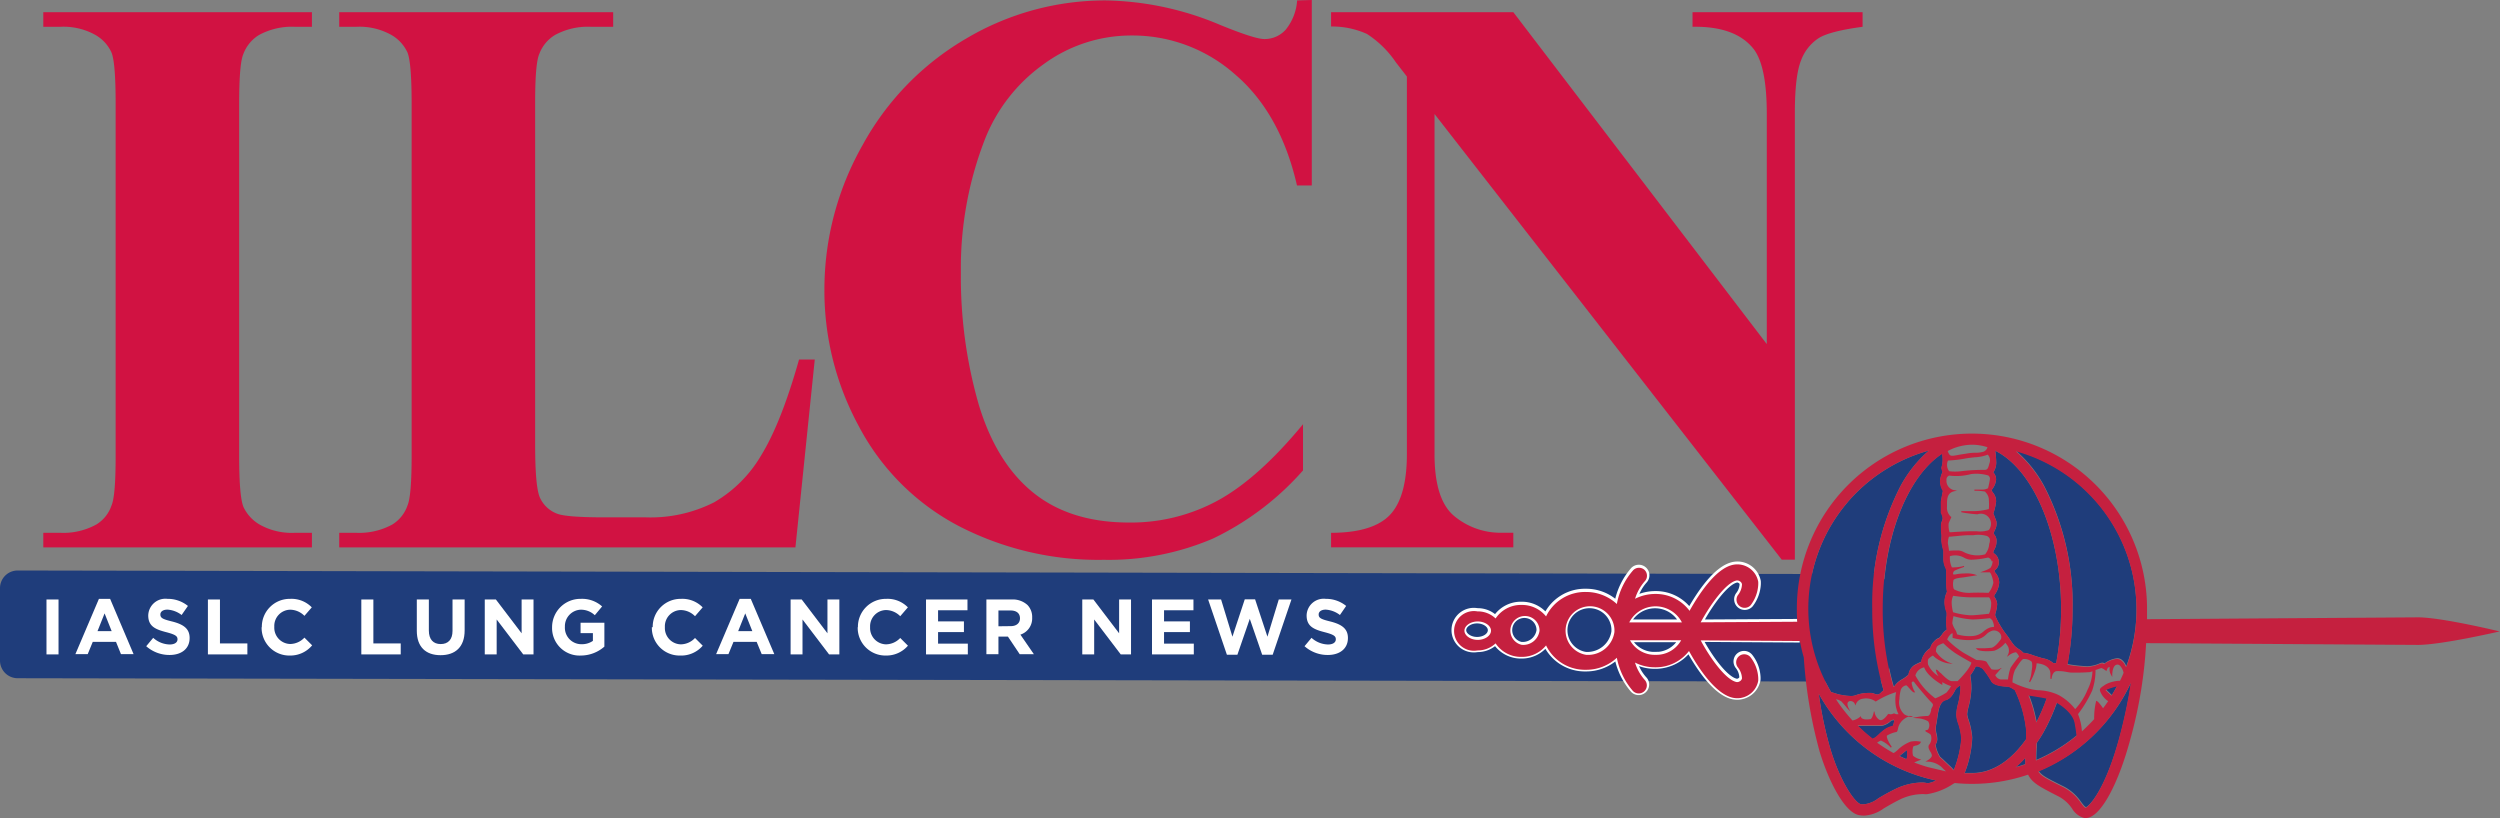 <svg id="Layer_1" data-name="Layer 1" xmlns="http://www.w3.org/2000/svg" xmlns:xlink="http://www.w3.org/1999/xlink" viewBox="0 0 352.8 115.47"><rect x="0" y="0" width="352.8" height="115.47" fill="#808080" stroke="none"/><defs><style>.cls-1,.cls-6{fill:none;}.cls-2{clip-path:url(#clip-path);}.cls-3{fill:#1f3d7b;}.cls-4{fill:#d11242;}.cls-5{fill:#fff;}.cls-6{stroke:#fff;stroke-miterlimit:10;stroke-width:0.69px;}.cls-7{fill:#c5203f;}</style><clipPath id="clip-path" transform="translate(-9.56 -9.49)"><rect class="cls-1" x="9.56" y="0.27" width="378.88" height="129.02"/></clipPath></defs><g class="cls-2"><path class="cls-3" d="M12.1,90a2.49,2.49,0,0,0-2.54,2.54v10.12a2.49,2.49,0,0,0,2.54,2.54l261.6.48a2.49,2.49,0,0,0,2.54-2.54V93.05a2.49,2.49,0,0,0-2.54-2.54Z" transform="translate(-9.56 -9.49)"/><path class="cls-4" d="M53.58,84.68v2.06H15.67V84.68h2.4a9.67,9.67,0,0,0,5.08-1.17,5,5,0,0,0,2.14-2.67c.4-.9.59-3.24.59-7V24.13c0-3.86-.19-6.27-.59-7.24a5.44,5.44,0,0,0-2.38-2.53,9.21,9.21,0,0,0-4.84-1.09h-2.4V11.21H53.58v2.06H51.17a9.72,9.72,0,0,0-5.08,1.17,5.31,5.31,0,0,0-2.19,2.68q-.59,1.34-.59,7V73.82q0,5.79.62,7.24a5.65,5.65,0,0,0,2.4,2.53,9.25,9.25,0,0,0,4.84,1.09Z" transform="translate(-9.56 -9.49)"/><path class="cls-4" d="M124.54,60.23l-2.73,26.51H57.43V84.68h2.41a9.72,9.72,0,0,0,5.08-1.17,5.06,5.06,0,0,0,2.14-2.67q.59-1.35.59-7V24.13q0-5.79-.59-7.24a5.54,5.54,0,0,0-2.38-2.53,9.25,9.25,0,0,0-4.84-1.09H57.43V11.21H96.09v2.06H92.94a9.67,9.67,0,0,0-5.08,1.17,5.28,5.28,0,0,0-2.2,2.68q-.59,1.34-.58,7V72.26q0,5.79.64,7.38A4.33,4.33,0,0,0,88.23,82q1.33.49,6.47.5h6a19.83,19.83,0,0,0,9.63-2.12A18.35,18.35,0,0,0,117,73.71q2.81-4.58,5.32-13.48Z" transform="translate(-9.56 -9.49)"/><path class="cls-4" d="M194.68,9.49V35.66h-2.09q-2.35-10.24-8.77-15.7a21.81,21.81,0,0,0-14.54-5.46,20.9,20.9,0,0,0-12.46,4.06,23.62,23.62,0,0,0-8.29,10.64,50.08,50.08,0,0,0-3.37,18.72,65,65,0,0,0,2.46,18.46q2.46,8.33,7.7,12.59t13.58,4.26a25.63,25.63,0,0,0,12.54-3.12q5.7-3.12,12-10.75v6.52a39.84,39.84,0,0,1-12.7,9.61,37.36,37.36,0,0,1-15.43,3,42.83,42.83,0,0,1-20.61-4.85,33.49,33.49,0,0,1-13.9-13.92,40.09,40.09,0,0,1-4.9-19.33,41.33,41.33,0,0,1,5.43-20.5,39.09,39.09,0,0,1,14.65-15,38.5,38.5,0,0,1,19.6-5.34,43,43,0,0,1,16.15,3.45c3.28,1.34,5.36,2,6.25,2a4,4,0,0,0,3-1.3,7.29,7.29,0,0,0,1.63-4.15Z" transform="translate(-9.56 -9.49)"/><path class="cls-4" d="M223.12,11.21l35.77,46.84V25.58q0-6.79-1.87-9.19-2.56-3.23-8.61-3.12V11.21h24v2.06q-4.61.62-6.18,1.59A6.38,6.38,0,0,0,263.73,18q-.89,2.2-.88,7.55V88.47H261L212,25.58v48q0,6.52,2.86,8.8a10.18,10.18,0,0,0,6.55,2.29h1.71v2.06H197.4V84.68c4,0,6.78-.89,8.34-2.56s2.36-4.52,2.36-8.53V20.29l-1.55-2a14.33,14.33,0,0,0-4.07-4,11.9,11.9,0,0,0-5.08-1.06V11.21Z" transform="translate(-9.56 -9.49)"/><rect class="cls-5" x="6.56" y="84.6" width="1.7" height="7.75"/><path class="cls-5" d="M23.52,94H25.1l3.31,7.8H26.63l-.7-1.73H22.65l-.71,1.73H20.2Zm1.8,4.56-1-2.51-1,2.51Z" transform="translate(-9.56 -9.49)"/><path class="cls-5" d="M30.18,100.7l1-1.2a3.59,3.59,0,0,0,2.31.94c.7,0,1.12-.28,1.12-.73v0c0-.44-.27-.66-1.56-1-1.56-.4-2.57-.83-2.57-2.37v0A2.42,2.42,0,0,1,33.2,94a4.5,4.5,0,0,1,2.88,1l-.89,1.28a3.65,3.65,0,0,0-2-.76c-.65,0-1,.3-1,.68v0c0,.51.34.67,1.68,1,1.57.4,2.45,1,2.45,2.32v0c0,1.54-1.17,2.4-2.84,2.4a4.94,4.94,0,0,1-3.29-1.24" transform="translate(-9.56 -9.49)"/><polygon class="cls-5" points="29.34 84.6 31.04 84.6 31.04 90.8 34.91 90.8 34.91 92.35 29.34 92.35 29.34 84.6"/><path class="cls-5" d="M46.51,98v0a3.94,3.94,0,0,1,4-4,4,4,0,0,1,3.05,1.2L52.52,96.4a2.87,2.87,0,0,0-2-.87,2.29,2.29,0,0,0-2.25,2.41v0a2.3,2.3,0,0,0,2.25,2.43,2.8,2.8,0,0,0,2-.9l1.09,1.09A4,4,0,0,1,50.48,102a3.91,3.91,0,0,1-4-4" transform="translate(-9.56 -9.49)"/><polygon class="cls-5" points="50.99 84.6 52.69 84.6 52.69 90.8 56.55 90.8 56.55 92.35 50.99 92.35 50.99 84.6"/><path class="cls-5" d="M68.38,98.51V94.09h1.7v4.38c0,1.26.63,1.91,1.67,1.91s1.67-.63,1.67-1.86V94.09h1.71v4.37c0,2.34-1.32,3.49-3.4,3.49s-3.35-1.16-3.35-3.44" transform="translate(-9.56 -9.49)"/><polygon class="cls-5" points="68.41 84.6 69.98 84.6 73.61 89.37 73.61 84.6 75.29 84.6 75.29 92.35 73.84 92.35 70.09 87.42 70.09 92.35 68.41 92.35 68.41 84.6"/><path class="cls-5" d="M87.47,98v0a4,4,0,0,1,4.06-4,4.23,4.23,0,0,1,3,1.07L93.5,96.31a2.85,2.85,0,0,0-2-.78,2.33,2.33,0,0,0-2.22,2.41v0a2.32,2.32,0,0,0,2.35,2.46,2.7,2.7,0,0,0,1.6-.47V98.84H91.49V97.37h3.36v3.37A5.06,5.06,0,0,1,91.54,102a3.88,3.88,0,0,1-4.07-4" transform="translate(-9.56 -9.49)"/><path class="cls-5" d="M101.67,98v0a3.94,3.94,0,0,1,4-4,4,4,0,0,1,3.05,1.2l-1.08,1.25a2.87,2.87,0,0,0-2-.87,2.29,2.29,0,0,0-2.25,2.41v0a2.3,2.3,0,0,0,2.25,2.43,2.78,2.78,0,0,0,2-.9l1.09,1.09a4,4,0,0,1-3.18,1.39,3.91,3.91,0,0,1-4-4" transform="translate(-9.56 -9.49)"/><path class="cls-5" d="M113.94,94h1.57l3.32,7.8h-1.78l-.71-1.73h-3.27l-.71,1.73h-1.74Zm1.79,4.56-1-2.51-1,2.51Z" transform="translate(-9.56 -9.49)"/><polygon class="cls-5" points="111.57 84.6 113.14 84.6 116.77 89.37 116.77 84.6 118.45 84.6 118.45 92.35 117 92.35 113.25 87.42 113.25 92.35 111.57 92.35 111.57 84.6"/><path class="cls-5" d="M130.63,98v0a3.94,3.94,0,0,1,4-4,4,4,0,0,1,3.05,1.2l-1.08,1.25a2.87,2.87,0,0,0-2-.87,2.29,2.29,0,0,0-2.25,2.41v0a2.3,2.3,0,0,0,2.25,2.43,2.8,2.8,0,0,0,2-.9l1.09,1.09A4,4,0,0,1,134.6,102a3.91,3.91,0,0,1-4-4" transform="translate(-9.56 -9.49)"/><polygon class="cls-5" points="130.68 84.6 136.53 84.6 136.53 86.12 132.38 86.12 132.38 87.69 136.03 87.69 136.03 89.2 132.38 89.2 132.38 90.83 136.58 90.83 136.58 92.35 130.68 92.35 130.68 84.6"/><path class="cls-5" d="M148.76,94.09h3.54a3.08,3.08,0,0,1,2.26.78,2.43,2.43,0,0,1,.66,1.77v0a2.41,2.41,0,0,1-1.66,2.41l1.9,2.76h-2l-1.66-2.48h-1.34v2.48h-1.7Zm3.43,3.76c.83,0,1.31-.44,1.31-1.1v0c0-.73-.51-1.11-1.34-1.11h-1.7v2.23Z" transform="translate(-9.56 -9.49)"/><polygon class="cls-5" points="152.73 84.6 154.3 84.6 157.93 89.37 157.93 84.6 159.61 84.6 159.61 92.35 158.16 92.35 154.41 87.42 154.41 92.35 152.73 92.35 152.73 84.6"/><polygon class="cls-5" points="162.57 84.6 168.42 84.6 168.42 86.12 164.27 86.12 164.27 87.69 167.92 87.69 167.92 89.2 164.27 89.2 164.27 90.83 168.47 90.83 168.47 92.35 162.57 92.35 162.57 84.6"/><polygon class="cls-5" points="170.49 84.6 172.32 84.6 173.92 89.85 175.66 84.58 177.12 84.58 178.86 89.85 180.46 84.6 182.25 84.6 179.6 92.4 178.12 92.4 176.37 87.33 174.62 92.4 173.14 92.4 170.49 84.6"/><path class="cls-5" d="M193.64,100.7l1-1.2a3.6,3.6,0,0,0,2.32.94c.69,0,1.11-.28,1.11-.73v0c0-.44-.26-.66-1.56-1-1.56-.4-2.56-.83-2.56-2.37v0A2.41,2.41,0,0,1,196.66,94a4.47,4.47,0,0,1,2.87,1l-.88,1.28a3.68,3.68,0,0,0-2-.76c-.65,0-1,.3-1,.68v0c0,.51.33.67,1.67,1,1.57.4,2.46,1,2.46,2.32v0c0,1.54-1.18,2.4-2.85,2.4a4.9,4.9,0,0,1-3.28-1.24" transform="translate(-9.56 -9.49)"/><path class="cls-5" d="M263.22,97.18l-13.65.08c1.42-2.62,3.53-5.47,4.94-5.87a.64.64,0,0,1,.58.08.59.59,0,0,1,.31.42,2.57,2.57,0,0,1-.58,1.54,1.15,1.15,0,0,0,1.8,1.42A5.19,5.19,0,0,0,257.7,92a3.88,3.88,0,0,0,0-.48,3,3,0,0,0-3.77-2.33c-2.31.65-4.55,4-5.93,6.44a5.93,5.93,0,0,0-4.85-2.38,6.23,6.23,0,0,0-2.84.68,6.52,6.52,0,0,1,1.36-2.46A1.14,1.14,0,0,0,240,89.89a10,10,0,0,0-2.28,4.73,6.31,6.31,0,0,0-4.37-1.7,6.1,6.1,0,0,0-5.63,3.45,4.34,4.34,0,0,0-3.46-1.62,4.28,4.28,0,0,0-3.66,1.91,3.62,3.62,0,0,0-2.56-1,2.8,2.8,0,1,0,0,5.51,3.66,3.66,0,0,0,2.56-1,4.3,4.3,0,0,0,3.66,1.91,4.37,4.37,0,0,0,3.46-1.62,6.11,6.11,0,0,0,5.63,3.44,6.35,6.35,0,0,0,4.38-1.7,10,10,0,0,0,2.27,4.7,1.13,1.13,0,0,0,1.61,0,1.14,1.14,0,0,0,0-1.62,6.32,6.32,0,0,1-1.35-2.42,6.18,6.18,0,0,0,2.83.67,6,6,0,0,0,4.8-2.3c1.37,2.47,3.63,5.88,6,6.55a3,3,0,0,0,3.77-2.34,3.89,3.89,0,0,0,0-.47,5.11,5.11,0,0,0-1.08-2.84,1.14,1.14,0,0,0-1.8,1.41,2.62,2.62,0,0,1,.58,1.54.59.59,0,0,1-.31.42.64.64,0,0,1-.58.08c-1.44-.41-3.51-3.18-4.94-5.85l14,.09M218,99.72c-1,0-1.87-.6-1.87-1.3s.86-1.3,1.87-1.3,1.87.59,1.87,1.3-.85,1.3-1.87,1.3m6.22.7a2.06,2.06,0,1,1,2.52-2,2.31,2.31,0,0,1-2.52,2m9.09,1.41a3.45,3.45,0,1,1,4-3.6c0,.06,0,.12,0,.17s0,.13,0,.2a3.77,3.77,0,0,1-4,3.23m9.81,0a4,4,0,0,1-3.62-2.06h7.25a4,4,0,0,1-3.63,2.06m-3.71-4.58a4.18,4.18,0,0,1,7.43,0Z" transform="translate(-9.56 -9.49)"/><path class="cls-6" d="M263.22,97.18l-13.65.08c1.42-2.62,3.53-5.47,4.94-5.87a.64.64,0,0,1,.58.08.59.59,0,0,1,.31.42,2.57,2.57,0,0,1-.58,1.54,1.15,1.15,0,0,0,1.8,1.42A5.19,5.19,0,0,0,257.7,92a3.88,3.88,0,0,0,0-.48,3,3,0,0,0-3.77-2.33c-2.31.65-4.55,4-5.93,6.44a5.93,5.93,0,0,0-4.85-2.38,6.23,6.23,0,0,0-2.84.68,6.52,6.52,0,0,1,1.36-2.46A1.14,1.14,0,0,0,240,89.89a10,10,0,0,0-2.28,4.73,6.31,6.31,0,0,0-4.37-1.7,6.1,6.1,0,0,0-5.63,3.45,4.34,4.34,0,0,0-3.46-1.62,4.28,4.28,0,0,0-3.66,1.91,3.62,3.62,0,0,0-2.56-1,2.8,2.8,0,1,0,0,5.51,3.66,3.66,0,0,0,2.56-1,4.3,4.3,0,0,0,3.66,1.91,4.37,4.37,0,0,0,3.46-1.62,6.11,6.11,0,0,0,5.63,3.44,6.35,6.35,0,0,0,4.38-1.7,10,10,0,0,0,2.27,4.7,1.13,1.13,0,0,0,1.61,0,1.14,1.14,0,0,0,0-1.62,6.32,6.32,0,0,1-1.35-2.42,6.18,6.18,0,0,0,2.83.67,6,6,0,0,0,4.8-2.3c1.37,2.47,3.63,5.88,6,6.55a3,3,0,0,0,3.77-2.34,3.89,3.89,0,0,0,0-.47,5.11,5.11,0,0,0-1.08-2.84,1.14,1.14,0,0,0-1.8,1.41,2.62,2.62,0,0,1,.58,1.54.59.59,0,0,1-.31.42.64.64,0,0,1-.58.08c-1.44-.41-3.51-3.18-4.94-5.85l14,.09M218,99.72c-1,0-1.87-.6-1.87-1.3s.86-1.3,1.87-1.3,1.87.59,1.87,1.3S219.05,99.72,218,99.72Zm6.22.7a2.06,2.06,0,1,1,2.52-2A2.31,2.31,0,0,1,224.25,100.42Zm9.09,1.41a3.45,3.45,0,1,1,4-3.6c0,.06,0,.12,0,.17s0,.13,0,.2A3.77,3.77,0,0,1,233.34,101.83Zm9.81,0a4,4,0,0,1-3.62-2.06h7.25A4,4,0,0,1,243.15,101.84Zm-3.71-4.58a4.18,4.18,0,0,1,7.43,0Z" transform="translate(-9.56 -9.49)"/><path class="cls-3" d="M290.78,78.42a2.56,2.56,0,0,0,.47-1.27,1.49,1.49,0,0,0-.4-1l0,0a2.44,2.44,0,0,0,.42-1.37,13.29,13.29,0,0,0-.14-1.68c5.34,2.66,9.29,11.68,9.29,22.37a41.55,41.55,0,0,1-.69,7.6h-.41a2.8,2.8,0,0,0-1.38-.66c-.46-.11-1-.29-1.45-.44a5.61,5.61,0,0,0-1.3-.35c-.17,0-.22-.08-.23-.1l0,0,0-.05a2.78,2.78,0,0,0-.45-.34,3.77,3.77,0,0,1-.64-.49,8.77,8.77,0,0,1-.67-.9c-.18-.27-.37-.55-.56-.78a12.39,12.39,0,0,1-.92-1.4,7.23,7.23,0,0,1-.61-1.27,3,3,0,0,1,.1-.45,4.45,4.45,0,0,0,.19-1.09,1.86,1.86,0,0,0-.32-.93,1.2,1.2,0,0,1-.12-.21,2.36,2.36,0,0,1,.14-.26,3.28,3.28,0,0,0,.59-1.67,2.17,2.17,0,0,0-.51-1.32A1,1,0,0,1,291,90h0l.1-.07a1.31,1.31,0,0,0,.53-1.12,1.44,1.44,0,0,0-.6-1.17c-.07-.06-.18-.16-.18-.19a1,1,0,0,1,.13-.37,2.35,2.35,0,0,0,.33-1.19,1.45,1.45,0,0,0-.34-1l-.07-.11a2.07,2.07,0,0,1,.16-.45,1.94,1.94,0,0,0,.23-1.27c-.12-.34-.34-.9-.43-1.13a7.2,7.2,0,0,0,.39-1.67A1.91,1.91,0,0,0,290.8,79a.88.88,0,0,1-.17-.34,2.35,2.35,0,0,1,.15-.26" transform="translate(-9.56 -9.49)"/><path class="cls-3" d="M283.68,73.58s0,.1,0,.14a3.87,3.87,0,0,1-.12,1.7l0,.08,0,.07.15.5a3.29,3.29,0,0,0-.34,1.21,2.66,2.66,0,0,0,.39,1.45c-.06.28-.2,1-.28,1.52v1.54l0,0,.05.12a2.25,2.25,0,0,1,.2.66,1.23,1.23,0,0,1-.1.42,1.38,1.38,0,0,0-.13.53c0,.5,0,1.19.05,1.31s0,.45,0,.88a6.19,6.19,0,0,0,.28,1.43c0,.13,0,.55,0,1.22a3,3,0,0,0,.29,1.23,1.08,1.08,0,0,1,.11.34v1.8a6.59,6.59,0,0,0,.11,1.24,3.3,3.3,0,0,0-.35,1.45,3.73,3.73,0,0,0,.23,1.27,1.71,1.71,0,0,1,.07.25c0,.08,0,.22,0,.38a5.43,5.43,0,0,0-.06,1c0,.32.05.73.08,1a2.17,2.17,0,0,0-.66.65,4.66,4.66,0,0,1-.42.52,1.58,1.58,0,0,0-.72.5,1.91,1.91,0,0,0-.54.95,2.59,2.59,0,0,0-.9.92,2.64,2.64,0,0,0-.37,1,9.64,9.64,0,0,0-1,.49,1.93,1.93,0,0,0-.8,1.33,5.33,5.33,0,0,1-1,.71,2.91,2.91,0,0,0-1,.93l-.1,0a39.09,39.09,0,0,1-1.51-11c0-10,3.49-18.63,8.36-21.83" transform="translate(-9.56 -9.49)"/><path class="cls-3" d="M276.61,112l-.18.05a2.86,2.86,0,0,0-1,.49,7.57,7.57,0,0,0-.81.7c-.14.12-.25.23-.37.32a1.78,1.78,0,0,1-.44.23,23.14,23.14,0,0,1-2.1-1.85h3.41a2.66,2.66,0,0,0,1.36-.76,2.29,2.29,0,0,0,.32-.06.22.22,0,0,1,.05.08,1.83,1.83,0,0,1-.21.81" transform="translate(-9.56 -9.49)"/><path class="cls-3" d="M270.3,80.35a23.29,23.29,0,0,1,11.47-7.28,17.76,17.76,0,0,0-4,5,36.29,36.29,0,0,0-4,17.32,40.45,40.45,0,0,0,1.6,11.52,3.27,3.27,0,0,0-.35.3.72.72,0,0,1-.53.29,1.25,1.25,0,0,1-.39-.1,2,2,0,0,0-.44-.12l-.39,0a5.11,5.11,0,0,0-1.83.32,1.68,1.68,0,0,1-.7.11,7.06,7.06,0,0,1-1.39-.17c-.22,0-.88-.24-1.38-.38a23.12,23.12,0,0,1,2.34-26.81" transform="translate(-9.56 -9.49)"/><path class="cls-3" d="M281.57,120h-.07a3.42,3.42,0,0,0-.81-.08,8.8,8.8,0,0,0-3.56.87c-1.12.54-1.9,1-2.53,1.38a3.88,3.88,0,0,1-2,.82l-.41,0c-.75-.13-2.84-2.87-4.36-7.92a55.13,55.13,0,0,1-1.61-7.69,24.78,24.78,0,0,0,16.55,12.25,3.6,3.6,0,0,1-1.24.4" transform="translate(-9.56 -9.49)"/><path class="cls-3" d="M277.64,116.17l.1-.08.93-.75a2.76,2.76,0,0,1,.05.89,1.21,1.21,0,0,1-.11.39c-.33-.14-.65-.29-1-.45" transform="translate(-9.56 -9.49)"/><path class="cls-3" d="M285.28,118.13l-.23-.26c-.22-.23-.66-.62-1.05-1s-.54-.48-.65-.59a4.77,4.77,0,0,1-.63-1.69.39.39,0,0,1,.06-.15,1.23,1.23,0,0,0,.17-.76,2.76,2.76,0,0,0-.1-.66,2.84,2.84,0,0,1,0-1.47c.05-.25.08-.52.12-.8.15-1,.3-2.14,1.1-2.47.73-.14,1.09-.81,1.36-1.3a2,2,0,0,1,.25-.4,3,3,0,0,1,.55-.41c0,.16,0,.34,0,.53a10.14,10.14,0,0,1-.33,2.06,7,7,0,0,0-.25,1.51,4,4,0,0,0,.27,1.28,9,9,0,0,1,.44,2.13,15.35,15.35,0,0,1-1.05,4.42" transform="translate(-9.56 -9.49)"/><path class="cls-3" d="M294,117.75a13,13,0,0,0,1.37-1.32c0,.33,0,.63,0,.89-.46.16-.93.3-1.39.43" transform="translate(-9.56 -9.49)"/><path class="cls-3" d="M295.47,113.83c-2.2,3.1-4.83,4.74-7.59,4.74-.35,0-.71,0-1.06,0a15.08,15.08,0,0,0,1.07-5,10,10,0,0,0-.51-2.49,3.31,3.31,0,0,1-.2-.81,6.71,6.71,0,0,1,.22-1.15,11.41,11.41,0,0,0,.37-2.42,10,10,0,0,0-.15-1.92,6,6,0,0,0,.68-1.08.26.26,0,0,1,.27-.19,1.72,1.72,0,0,1,.81.35,12.43,12.43,0,0,1,1.15,1.66c.33.79,2,.85,2.47.85a2.92,2.92,0,0,1,.69.35l.2.11a17.31,17.31,0,0,1,1.61,5.63c0,.4,0,.82,0,1.34" transform="translate(-9.56 -9.49)"/><path class="cls-3" d="M308.34,106.26c-.24.44-.48.88-.75,1.31l-.83-.78a7.24,7.24,0,0,1,1.26-.45,1.5,1.5,0,0,1,.32-.08" transform="translate(-9.56 -9.49)"/><path class="cls-3" d="M295.88,107.54l.62.1c.62.1,1.34.21,1.92.34a25.7,25.7,0,0,1-1.45,3.37,18.87,18.87,0,0,0-1.09-3.81" transform="translate(-9.56 -9.49)"/><path class="cls-3" d="M297,115.05c0-.23,0-.48,0-.73.34-.5.67-1,1-1.59a28.2,28.2,0,0,0,1.87-4.16c1,.59,2.28,1.62,2.52,2.82.14.73.23,1.37.28,1.84a23.24,23.24,0,0,1-5.73,3.49c0-.49,0-1.09.05-1.67" transform="translate(-9.56 -9.49)"/><path class="cls-3" d="M308.74,113.32c-2.06,7.73-4.39,9.94-4.78,10.06-.17,0-.39-.31-.73-.75a6.59,6.59,0,0,0-2.4-2.14l-.18-.09c-2.19-1.09-3-1.5-3.37-2.12a24.74,24.74,0,0,0,13.05-12.55,70.08,70.08,0,0,1-1.59,7.59" transform="translate(-9.56 -9.49)"/><path class="cls-3" d="M309.6,103.45a1.93,1.93,0,0,0-.7-.92,1.05,1.05,0,0,0-.57-.15,3.49,3.49,0,0,0-1.76.72.7.7,0,0,0-.29-.1h0a1.24,1.24,0,0,0-.47.13,4.63,4.63,0,0,1-1.55.37H304a19.64,19.64,0,0,1-2.67-.3,42.93,42.93,0,0,0,.71-7.8,36.17,36.17,0,0,0-4-17.32,17.56,17.56,0,0,0-4-5,23.23,23.23,0,0,1,15.6,30.38" transform="translate(-9.56 -9.49)"/><path class="cls-7" d="M281.69,117.72h0" transform="translate(-9.56 -9.49)"/><path class="cls-7" d="M281.71,117.73h0" transform="translate(-9.56 -9.49)"/><path class="cls-7" d="M281.67,117.72h0" transform="translate(-9.56 -9.49)"/><path class="cls-7" d="M281.76,117.75l-.05,0,.05,0" transform="translate(-9.56 -9.49)"/><polyline class="cls-7" points="272.2 108.26 272.2 108.26 272.2 108.26"/><path class="cls-7" d="M281.64,117.71h0" transform="translate(-9.56 -9.49)"/><path class="cls-7" d="M281.34,117.62h0" transform="translate(-9.56 -9.49)"/><path class="cls-7" d="M281.4,117.64l-.06,0,.06,0" transform="translate(-9.56 -9.49)"/><path class="cls-7" d="M362.36,98.61s-8.2-2-11.58-2l-38.23.26c0-.49,0-1,0-1.48a24.71,24.71,0,1,0-49.42,0c0,.61,0,1.23.07,1.84l-13.64.08c1.43-2.62,3.53-5.47,4.94-5.87a.64.64,0,0,1,.58.08.59.59,0,0,1,.31.42,2.57,2.57,0,0,1-.58,1.54,1.15,1.15,0,0,0,1.8,1.42,5.21,5.21,0,0,0,1.07-2.85,3.83,3.83,0,0,0,0-.47,3,3,0,0,0-3.77-2.33c-2.31.65-4.55,4-5.92,6.44a5.94,5.94,0,0,0-4.85-2.38,6.23,6.23,0,0,0-2.84.68,6.66,6.66,0,0,1,1.36-2.46,1.11,1.11,0,0,0,.32-.79,1.13,1.13,0,0,0-.34-.82A1.15,1.15,0,0,0,240,90a9.93,9.93,0,0,0-2.27,4.73,6.37,6.37,0,0,0-4.37-1.7,6.1,6.1,0,0,0-5.62,3.45,4.34,4.34,0,0,0-3.46-1.62,4.28,4.28,0,0,0-3.66,1.91,3.62,3.62,0,0,0-2.56-1,2.8,2.8,0,1,0,0,5.51,3.66,3.66,0,0,0,2.56-1,4.3,4.3,0,0,0,3.66,1.91,4.37,4.37,0,0,0,3.46-1.62,6.1,6.1,0,0,0,5.62,3.44,6.31,6.31,0,0,0,4.37-1.7A10,10,0,0,0,240,107a1.14,1.14,0,1,0,1.64-1.59,6.59,6.59,0,0,1-1.35-2.42,6.18,6.18,0,0,0,2.83.67,5.93,5.93,0,0,0,4.79-2.3c1.37,2.47,3.64,5.88,6,6.55a3,3,0,0,0,3.77-2.34,3.83,3.83,0,0,0,0-.47,5.13,5.13,0,0,0-1.07-2.84,1.14,1.14,0,1,0-1.8,1.41,2.62,2.62,0,0,1,.58,1.54.59.59,0,0,1-.31.42.64.64,0,0,1-.58.08c-1.44-.41-3.51-3.18-4.94-5.85l14,.09a23.85,23.85,0,0,0,.55,2.33,66.33,66.33,0,0,0,2.23,13.25c1.24,4.1,3.52,8.67,5.61,9a4.06,4.06,0,0,0,.67.06,5.18,5.18,0,0,0,2.75-1c.61-.36,1.36-.81,2.42-1.33a7.48,7.48,0,0,1,2.86-.7,2.47,2.47,0,0,1,.5,0,1.45,1.45,0,0,0,.37,0,9.2,9.2,0,0,0,3.66-1.44l.23-.13c.81.08,1.63.12,2.44.12a24.61,24.61,0,0,0,7.91-1.3c.61,1.19,1.65,1.71,4.16,3l.18.09a5.31,5.31,0,0,1,1.86,1.68,2.88,2.88,0,0,0,1.74,1.35.75.75,0,0,0,.21,0c2,0,4.55-4.61,6.31-11.22a62.71,62.71,0,0,0,2.2-13.46l38.33.25c3.38,0,11.58-1.91,11.58-1.91M218.09,99.79c-1,0-1.87-.6-1.87-1.3s.86-1.3,1.87-1.3,1.88.59,1.88,1.3-.86,1.3-1.88,1.3m6.22.7a2.06,2.06,0,1,1,2.51-2,2.31,2.31,0,0,1-2.51,2m9.08,1.41a3.45,3.45,0,1,1,4-3.6v.37a3.76,3.76,0,0,1-4,3.23m9.81,0a4,4,0,0,1-3.62-2.06h7.23a4,4,0,0,1-3.61,2.06m-3.72-4.58a4.18,4.18,0,0,1,7.43,0Zm51.3-18.91a2.55,2.55,0,0,0,.47-1.26,1.49,1.49,0,0,0-.4-1l0,0a2.44,2.44,0,0,0,.42-1.37,13.29,13.29,0,0,0-.14-1.68c5.34,2.66,9.29,11.68,9.29,22.37a40.68,40.68,0,0,1-.7,7.6h-.4a2.8,2.8,0,0,0-1.38-.66c-.46-.11-1-.29-1.45-.44a5.61,5.61,0,0,0-1.3-.35c-.17,0-.22-.08-.23-.1l0,0,0-.05a3.51,3.51,0,0,0-.45-.34,3.77,3.77,0,0,1-.64-.49,8.77,8.77,0,0,1-.67-.9c-.18-.27-.37-.55-.56-.78a14.85,14.85,0,0,1-.93-1.4,8.2,8.2,0,0,1-.6-1.26,2.8,2.8,0,0,1,.1-.46,4.45,4.45,0,0,0,.19-1.09,1.77,1.77,0,0,0-.33-.93,2.21,2.21,0,0,1-.11-.21,2.36,2.36,0,0,1,.14-.26,3.37,3.37,0,0,0,.59-1.67,2.17,2.17,0,0,0-.51-1.32A1,1,0,0,1,291,90h0l.1-.07a1.31,1.31,0,0,0,.52-1.12,1.46,1.46,0,0,0-.59-1.17c-.07-.06-.18-.16-.18-.19a1,1,0,0,1,.13-.37,2.35,2.35,0,0,0,.33-1.19,1.45,1.45,0,0,0-.34-1l-.07-.11a2.57,2.57,0,0,1,.15-.45,1.89,1.89,0,0,0,.24-1.27c-.12-.34-.34-.9-.43-1.13a7.2,7.2,0,0,0,.39-1.67A1.91,1.91,0,0,0,290.8,79c-.09-.14-.18-.25-.18-.34l.16-.26M292,103.88c.06-.08,0-.1,0-.12s-.11,0-.18.06c-.24.25-.93.18-1.21.13a8.11,8.11,0,0,1-.67-1c-.1-.24-1-.31-1.47-.32l-1.78-1a13.12,13.12,0,0,1-2.34-1.89,1.76,1.76,0,0,1,.38-.63c.21-.24.35-.26.38-.25a0,0,0,0,1,0,0v.66l.05,0a8.15,8.15,0,0,0,3.08.25,2.53,2.53,0,0,0,1.65-.78,1.9,1.9,0,0,1,.56-.39,1.05,1.05,0,0,1,1.38.31.87.87,0,0,1,.11.75c-.07.11-.75,1.12-1.34,1.24a12,12,0,0,1-2,.06h-.21l.14.15c.35.36,1.91.3,2.47.21a3.5,3.5,0,0,0,1.55-1.12,3.58,3.58,0,0,1,.38.52,1.35,1.35,0,0,1,0,1.16l-.15.3.27-.2a2.18,2.18,0,0,1,.95-.44c.17,0,.38.36.49.59a17.52,17.52,0,0,0-1.2,1.6,7.12,7.12,0,0,0-.36,1.65h-1a1,1,0,0,1-.8-.62c.53-.59.75-.85.84-1v0Zm-8.62.57c-.32-.32-.44-.45-.53-.45l-.06,0c-.08,0,0,.16,0,.22a2.1,2.1,0,0,0,.34.69,3.8,3.8,0,0,1-1.49-1.65c0-.16-.1-.63.1-.83a2.78,2.78,0,0,1,.59-.43,4,4,0,0,0,2.14,1.1l.69.08-.65-.24a4.15,4.15,0,0,1-1.75-1.5c0-.11,0-.64.28-.83a3.85,3.85,0,0,1,.76-.35,12.69,12.69,0,0,0,1.6,1.34c.72.48,2.09,1.24,2.36,1.39-.13.81-1.73,2.41-1.94,2.62h-.81c-.45,0-1.15-.71-1.61-1.18m1.49,1.88a4.47,4.47,0,0,1-.65.92,9.07,9.07,0,0,1-1.57.81,9.79,9.79,0,0,1-2.81-3.22,1.57,1.57,0,0,1,1.24-1.15c.42,1.24,2.36,2.36,2.44,2.41l.12.07,0-.4a5.5,5.5,0,0,0,1.21.56m5.37-10.2c-.27,0-1.72.21-2.62.21a11,11,0,0,1-2.44-.43,5.81,5.81,0,0,1-.2-1.32,2.22,2.22,0,0,1,.21-1,20,20,0,0,0,2.41.22h2.66a1.41,1.41,0,0,1,.29,1,3.33,3.33,0,0,1-.31,1.33m.51,1a2.21,2.21,0,0,1,.21.84,1.89,1.89,0,0,0-.93.25,3.76,3.76,0,0,0-.52.36,2.59,2.59,0,0,1-1.52.67,6.07,6.07,0,0,1-2.25-.23,2.06,2.06,0,0,0-.3-.73,2.94,2.94,0,0,1-.37-.84,5.16,5.16,0,0,1,.17-1,12.7,12.7,0,0,0,2.63.47c.87,0,2.29-.16,2.51-.18a1.52,1.52,0,0,1,.37.35m0-8.44a1.66,1.66,0,0,1-.31,1,4.55,4.55,0,0,1-1,.46l-.44.16h1.34c.14,0,.48.88.52,1.47a3.3,3.3,0,0,1-.67,1.42c-.24,0-1.46-.06-2.61,0a4.57,4.57,0,0,1-2.22-.47s-.09-.08-.12-.18a2.28,2.28,0,0,1,0-1.14c0-.07.22-.25,1-.34s2.08-.31,2.09-.32l.25,0-.22-.11a4.11,4.11,0,0,0-1.57-.17,6.29,6.29,0,0,0-1.21.12,1,1,0,0,1-.4,0s0,0,0-.06a.51.51,0,0,1,.2-.45l0,0a8.47,8.47,0,0,1,1-.41c.37-.13.37-.13.35-.21s-.09-.06-.21,0a6.7,6.7,0,0,1-1.51.15,3.21,3.21,0,0,1-.28-1.58,2.54,2.54,0,0,1,2,.21,2.14,2.14,0,0,0,1,.29,11.81,11.81,0,0,0,2.37-.31c.1,0,.52.25.52.57m-.35-2.53,0,.15a2.51,2.51,0,0,1-.58,1.36,4.18,4.18,0,0,1-3-.32,1.89,1.89,0,0,0-.74-.23c-.55,0-1.13,0-1.34.06a10,10,0,0,0-.16-1,2.63,2.63,0,0,1,.15-1c.33,0,2.05-.21,2.69-.21.2,0,.46,0,.73,0a4.57,4.57,0,0,1,1.95.11c.5.29.44.56.34,1.06m-2.48-13.94a7.18,7.18,0,0,1,2.2.35.93.93,0,0,1-.52.62,3.55,3.55,0,0,1-1,.16c-.3,0-.72,0-1.32.1s-.94.14-1.29.21c-.68.13-1.05.21-1.25-.07a2,2,0,0,1-.23-.48,7.35,7.35,0,0,1,3.45-.89m-3.41,2.23a17.57,17.57,0,0,0,2.33-.26c.44-.09,1-.15,1.45-.2a5.7,5.7,0,0,0,1.83-.37,1.17,1.17,0,0,1,.23,1.25c-.23.9-.33.9-.85.9h-.09a24.13,24.13,0,0,0-3.05.19,7.17,7.17,0,0,1-1.69,0,1.5,1.5,0,0,1-.16-1.51m.12,2.12a8,8,0,0,0,3.14-.21,5.9,5.9,0,0,1,2.42.2.56.56,0,0,1,.23.57,12.3,12.3,0,0,1-.26,1.23,1.75,1.75,0,0,1-.92.19h-1v.16a8.47,8.47,0,0,1,1.5.12l.09.12a1.53,1.53,0,0,1,.44.9c.07,1.09,0,1.39,0,1.45a8.62,8.62,0,0,1-2.51.29h-1.37l0,.16a18.33,18.33,0,0,0,2.28.29,1.42,1.42,0,0,1,1.59,2.23,3.82,3.82,0,0,1-1.69.16c-.28,0-.55,0-.79,0-.87,0-2.73.13-2.75.13h-.3a3.18,3.18,0,0,1-.12-1.27c.13-.32.37-.83.37-.84l0-.06-.05,0a1.7,1.7,0,0,1-.56-1.42c0-.11,0-.21,0-.31,0-.89.07-1.65,1-1.87l.43-.1-.43-.06a1.33,1.33,0,0,1-1.07-1.44.55.55,0,0,1,.3-.57m-.91-3s0,.1,0,.14a3.87,3.87,0,0,1-.12,1.7l0,.08,0,.07.15.5a3.35,3.35,0,0,0-.34,1.21,2.66,2.66,0,0,0,.39,1.45c-.06.28-.2,1-.28,1.52v1.54l0,0,.05.12a2.34,2.34,0,0,1,.2.66,1.23,1.23,0,0,1-.1.42,1.38,1.38,0,0,0-.13.53c0,.5,0,1.19.05,1.31s0,.45,0,.88a6.19,6.19,0,0,0,.28,1.43c0,.13,0,.55,0,1.22a3,3,0,0,0,.29,1.23,1.08,1.08,0,0,1,.11.34v1.8a6.59,6.59,0,0,0,.11,1.24,3.3,3.3,0,0,0-.35,1.45,3.85,3.85,0,0,0,.23,1.28,1.37,1.37,0,0,1,.07.24c0,.08,0,.22,0,.38a5.43,5.43,0,0,0-.06,1c0,.32.05.73.08,1a2.17,2.17,0,0,0-.66.65,4.66,4.66,0,0,1-.42.52,1.58,1.58,0,0,0-.72.5,1.91,1.91,0,0,0-.54.95,2.59,2.59,0,0,0-.9.92,2.64,2.64,0,0,0-.37,1,9.64,9.64,0,0,0-1,.49,1.93,1.93,0,0,0-.8,1.33,5.33,5.33,0,0,1-1,.71,2.91,2.91,0,0,0-1,.93l-.1,0a39.09,39.09,0,0,1-1.51-11c0-10,3.49-18.63,8.36-21.83m-7.51,36.71-.07-.05-.05.07c-.16.23-.63.83-1,.83s-.88-.68-.88-1.21H274c-.07.42-.27,1-.48,1.06-.77.12-1.24,0-1.35-.31l0-.13-.09.1a2.4,2.4,0,0,1-.92.49l-.17.05a23.06,23.06,0,0,1-2.34-3,1.88,1.88,0,0,1,.77.31c.35.37.86,1,.86,1l.4.41-.25-.48s-.26-.5-.11-.78a.37.37,0,0,1,.25-.19.66.66,0,0,1,.75.41l.08.2.07-.2a1.19,1.19,0,0,1,1-.76,2.3,2.3,0,0,1,1.7.34l.05.05.06,0a12.07,12.07,0,0,1,2.86-1.32,5.36,5.36,0,0,0-.1,1.41,4.13,4.13,0,0,0,.44,1.71h-.34l-.3-.13,0,0c-.45.24-.66.1-.66.1m.44,1.67-.18.05a2.86,2.86,0,0,0-1,.49,7.57,7.57,0,0,0-.81.7c-.14.12-.25.23-.37.32a1.78,1.78,0,0,1-.44.23,23.14,23.14,0,0,1-2.1-1.85h3.41a2.66,2.66,0,0,0,1.36-.76,2.29,2.29,0,0,0,.32-.06.22.22,0,0,1,.05.08,2,2,0,0,1-.21.81M270.3,80.35a23.29,23.29,0,0,1,11.47-7.28,17.58,17.58,0,0,0-4,5,36.29,36.29,0,0,0-4,17.32,40.5,40.5,0,0,0,1.6,11.52,3.27,3.27,0,0,0-.35.3c-.26.26-.42.29-.53.29a1.25,1.25,0,0,1-.39-.1,2,2,0,0,0-.44-.12l-.39,0a5.11,5.11,0,0,0-1.83.32,1.74,1.74,0,0,1-.7.1,7,7,0,0,1-1.39-.16c-.22,0-.88-.24-1.38-.38a23.12,23.12,0,0,1,2.34-26.81M281.57,120h-.07a3.42,3.42,0,0,0-.81-.08,8.8,8.8,0,0,0-3.56.87c-1.12.54-1.9,1-2.53,1.38a3.88,3.88,0,0,1-2,.82l-.41,0c-.75-.13-2.84-2.87-4.36-7.92a55.13,55.13,0,0,1-1.61-7.69,24.78,24.78,0,0,0,16.55,12.25,3.6,3.6,0,0,1-1.24.4m-3.93-3.85.1-.08.93-.75a2.76,2.76,0,0,1,.05.89,1.21,1.21,0,0,1-.11.39c-.33-.14-.65-.29-1-.45m4.12,1.58a19.91,19.91,0,0,1-2-.67c.48-.21.76-.31.76-.31l.23-.08-.23-.08a2.51,2.51,0,0,1-.92-.48,2.47,2.47,0,0,1,0-1.2c0-.1.07-.13.09-.14a1.31,1.31,0,0,1,.28-.09,1.17,1.17,0,0,0,.63-.31l.13-.25-.1,0a3.51,3.51,0,0,0-1.38,0,5.38,5.38,0,0,0-1.88,1.23l-.3.25-.23.13a23,23,0,0,1-2.31-1.46h0A1.9,1.9,0,0,1,275,114a4.3,4.3,0,0,1,1.4,1l.13-.11c-.22-.31-.76-1.2-.69-1.53,0-.06,0-.08.06-.09a4,4,0,0,1,1.23-.47c.16,0,.21-.19.27-.46a2,2,0,0,1,.27-.73,2.44,2.44,0,0,1,1.23-1,1,1,0,0,0,.57,0l0,0,0,0c0-.06-.1-.08-.22-.08a1.58,1.58,0,0,0-.38,0,1.54,1.54,0,0,1-.55-.22,2.26,2.26,0,0,1-.71-2.18,5.54,5.54,0,0,1,.22-1.38,1.05,1.05,0,0,1,.73-.55h0c.07,0,.31.27.46.44s.45.52.63.56l.17,0-.08-.16a3.17,3.17,0,0,1-.41-1.2c0-.06.11-.17.2-.18h0c.07,0,.15.07.24.2.26.38,2,2.43,2.37,2.77s.13.54,0,.82a.82.82,0,0,0-.06.19.76.76,0,0,1,0,.11c-.08.31-.2.78-.52.78h0a8.73,8.73,0,0,0-1.48.15l-.61.11.62.06a3.34,3.34,0,0,1,1.56.43,1,1,0,0,1,.08,1c0,.09-.13.24-.27.24s-.16,0-.18.09.06.13.24.23.53.27.54.44a1.48,1.48,0,0,1-.19,1.22c-.33.33-.08.75.11,1.09a1.25,1.25,0,0,1,.21.5c0,.31-.47.63-.66.73l-.27.15h.31a3.16,3.16,0,0,1,1.93.72c.22.23.46.45.68.66m1.06-.15-.23-.26c-.22-.23-.66-.62-1.05-1s-.54-.48-.65-.59a4.58,4.58,0,0,1-.63-1.69.39.39,0,0,1,.06-.15,1.23,1.23,0,0,0,.17-.76,2.76,2.76,0,0,0-.1-.66,2.83,2.83,0,0,1,0-1.47c.05-.25.08-.52.12-.8.15-1,.3-2.14,1.1-2.47.73-.14,1.09-.81,1.36-1.3a2,2,0,0,1,.25-.4,2.72,2.72,0,0,1,.55-.41c0,.16,0,.34,0,.53a10.14,10.14,0,0,1-.33,2.06,7,7,0,0,0-.25,1.51,4,4,0,0,0,.27,1.28,9,9,0,0,1,.44,2.13,15.35,15.35,0,0,1-1.05,4.42m8.72-.38a13,13,0,0,0,1.37-1.32c0,.33,0,.63,0,.89-.46.16-.93.3-1.39.43m1.47-3.92c-2.2,3.1-4.83,4.74-7.59,4.74-.35,0-.71,0-1.06,0a15.08,15.08,0,0,0,1.07-5,10,10,0,0,0-.51-2.49,3.31,3.31,0,0,1-.2-.81,6.71,6.71,0,0,1,.22-1.15,11.41,11.41,0,0,0,.37-2.42,10,10,0,0,0-.15-1.92,6,6,0,0,0,.68-1.08.26.26,0,0,1,.27-.19,1.72,1.72,0,0,1,.81.35,12.43,12.43,0,0,1,1.15,1.66c.33.79,2,.85,2.47.85a2.92,2.92,0,0,1,.69.35l.2.11a17.31,17.31,0,0,1,1.61,5.63c0,.4,0,.82,0,1.34m-1.91-8.13a4.76,4.76,0,0,1,.35-1.67l.08-.13c.26-.42.88-1.42,1.13-1.42h0a1.61,1.61,0,0,1,1.14.37s.19.28,0,1.36a4.87,4.87,0,0,1-.36,1.45h0l.14.09v0a8.58,8.58,0,0,0,.73-1.66,3.1,3.1,0,0,0,.19-1c.41,0,1.95.23,1.95,1.47v.72h.17s.05-1,.71-1.09a5.79,5.79,0,0,1,1.48.13l.46.07a27.68,27.68,0,0,0,2.77-.06l.35-.12a6.36,6.36,0,0,1-.7,2.62,8.72,8.72,0,0,1-1.74,2.72,7.4,7.4,0,0,0-2.37-2,7.12,7.12,0,0,0-2.7-.66c-.33,0-.68-.06-1-.12a11.46,11.46,0,0,1-2.79-1m11.8-1.76.75-.26.3.13.41.3.2-.46a1,1,0,0,1,.28-.12,1.59,1.59,0,0,0,.2,1.15l.15.27v-.31c0-.32.09-1.19.5-1.38a.49.49,0,0,1,.6.1,2.11,2.11,0,0,1,.5,1c-.15.38-.32.75-.5,1.12a4.53,4.53,0,0,0-2,.5c-.88.56-.91.65-.8,1a3,3,0,0,0,1.12,1.38c-.23.34-.47.67-.72,1a6.63,6.63,0,0,0-.62-.81c-.21-.21-.28-.24-.35-.22a10.22,10.22,0,0,0-.28,2.56c-.54.6-1.13,1.18-1.73,1.73a7.72,7.72,0,0,0-.55-2.43,17,17,0,0,0,2-3.33,8.88,8.88,0,0,0,.47-2.9m3,2.32c-.24.45-.48.88-.75,1.31l-.83-.78a7.24,7.24,0,0,1,1.26-.45,1.5,1.5,0,0,1,.32-.08m-12.46,1.28.62.1c.62.1,1.34.21,1.92.34a25.7,25.7,0,0,1-1.45,3.37,18.87,18.87,0,0,0-1.09-3.81m1.11,7.51c0-.23,0-.48,0-.73.34-.5.67-1,1-1.59a28.2,28.2,0,0,0,1.87-4.16c1,.59,2.28,1.62,2.52,2.82.14.73.23,1.37.28,1.84a23.24,23.24,0,0,1-5.73,3.49c0-.49,0-1.09.05-1.67m11.75-1.73c-2.06,7.73-4.39,9.94-4.78,10.06-.17,0-.39-.31-.73-.76a6.67,6.67,0,0,0-2.4-2.13l-.18-.09c-2.19-1.09-3-1.5-3.37-2.12a24.74,24.74,0,0,0,13.05-12.55,70.08,70.08,0,0,1-1.59,7.59m.86-9.87a1.93,1.93,0,0,0-.7-.92,1.05,1.05,0,0,0-.57-.15,3.49,3.49,0,0,0-1.76.72.7.7,0,0,0-.29-.1h0a1.24,1.24,0,0,0-.47.13,4.63,4.63,0,0,1-1.55.37H304a19.64,19.64,0,0,1-2.67-.3,42.93,42.93,0,0,0,.71-7.8,36.17,36.17,0,0,0-4-17.32,17.56,17.56,0,0,0-4-5,23.23,23.23,0,0,1,15.6,30.38" transform="translate(-9.56 -9.49)"/><path class="cls-7" d="M281.32,117.61h0" transform="translate(-9.56 -9.49)"/><path class="cls-7" d="M281.58,117.69l-.07,0,.07,0" transform="translate(-9.56 -9.49)"/><path class="cls-7" d="M281.46,117.65h0" transform="translate(-9.56 -9.49)"/><path class="cls-7" d="M281.61,117.7h0" transform="translate(-9.56 -9.49)"/><path class="cls-7" d="M281.51,117.67l-.05,0,.05,0" transform="translate(-9.56 -9.49)"/></g></svg>